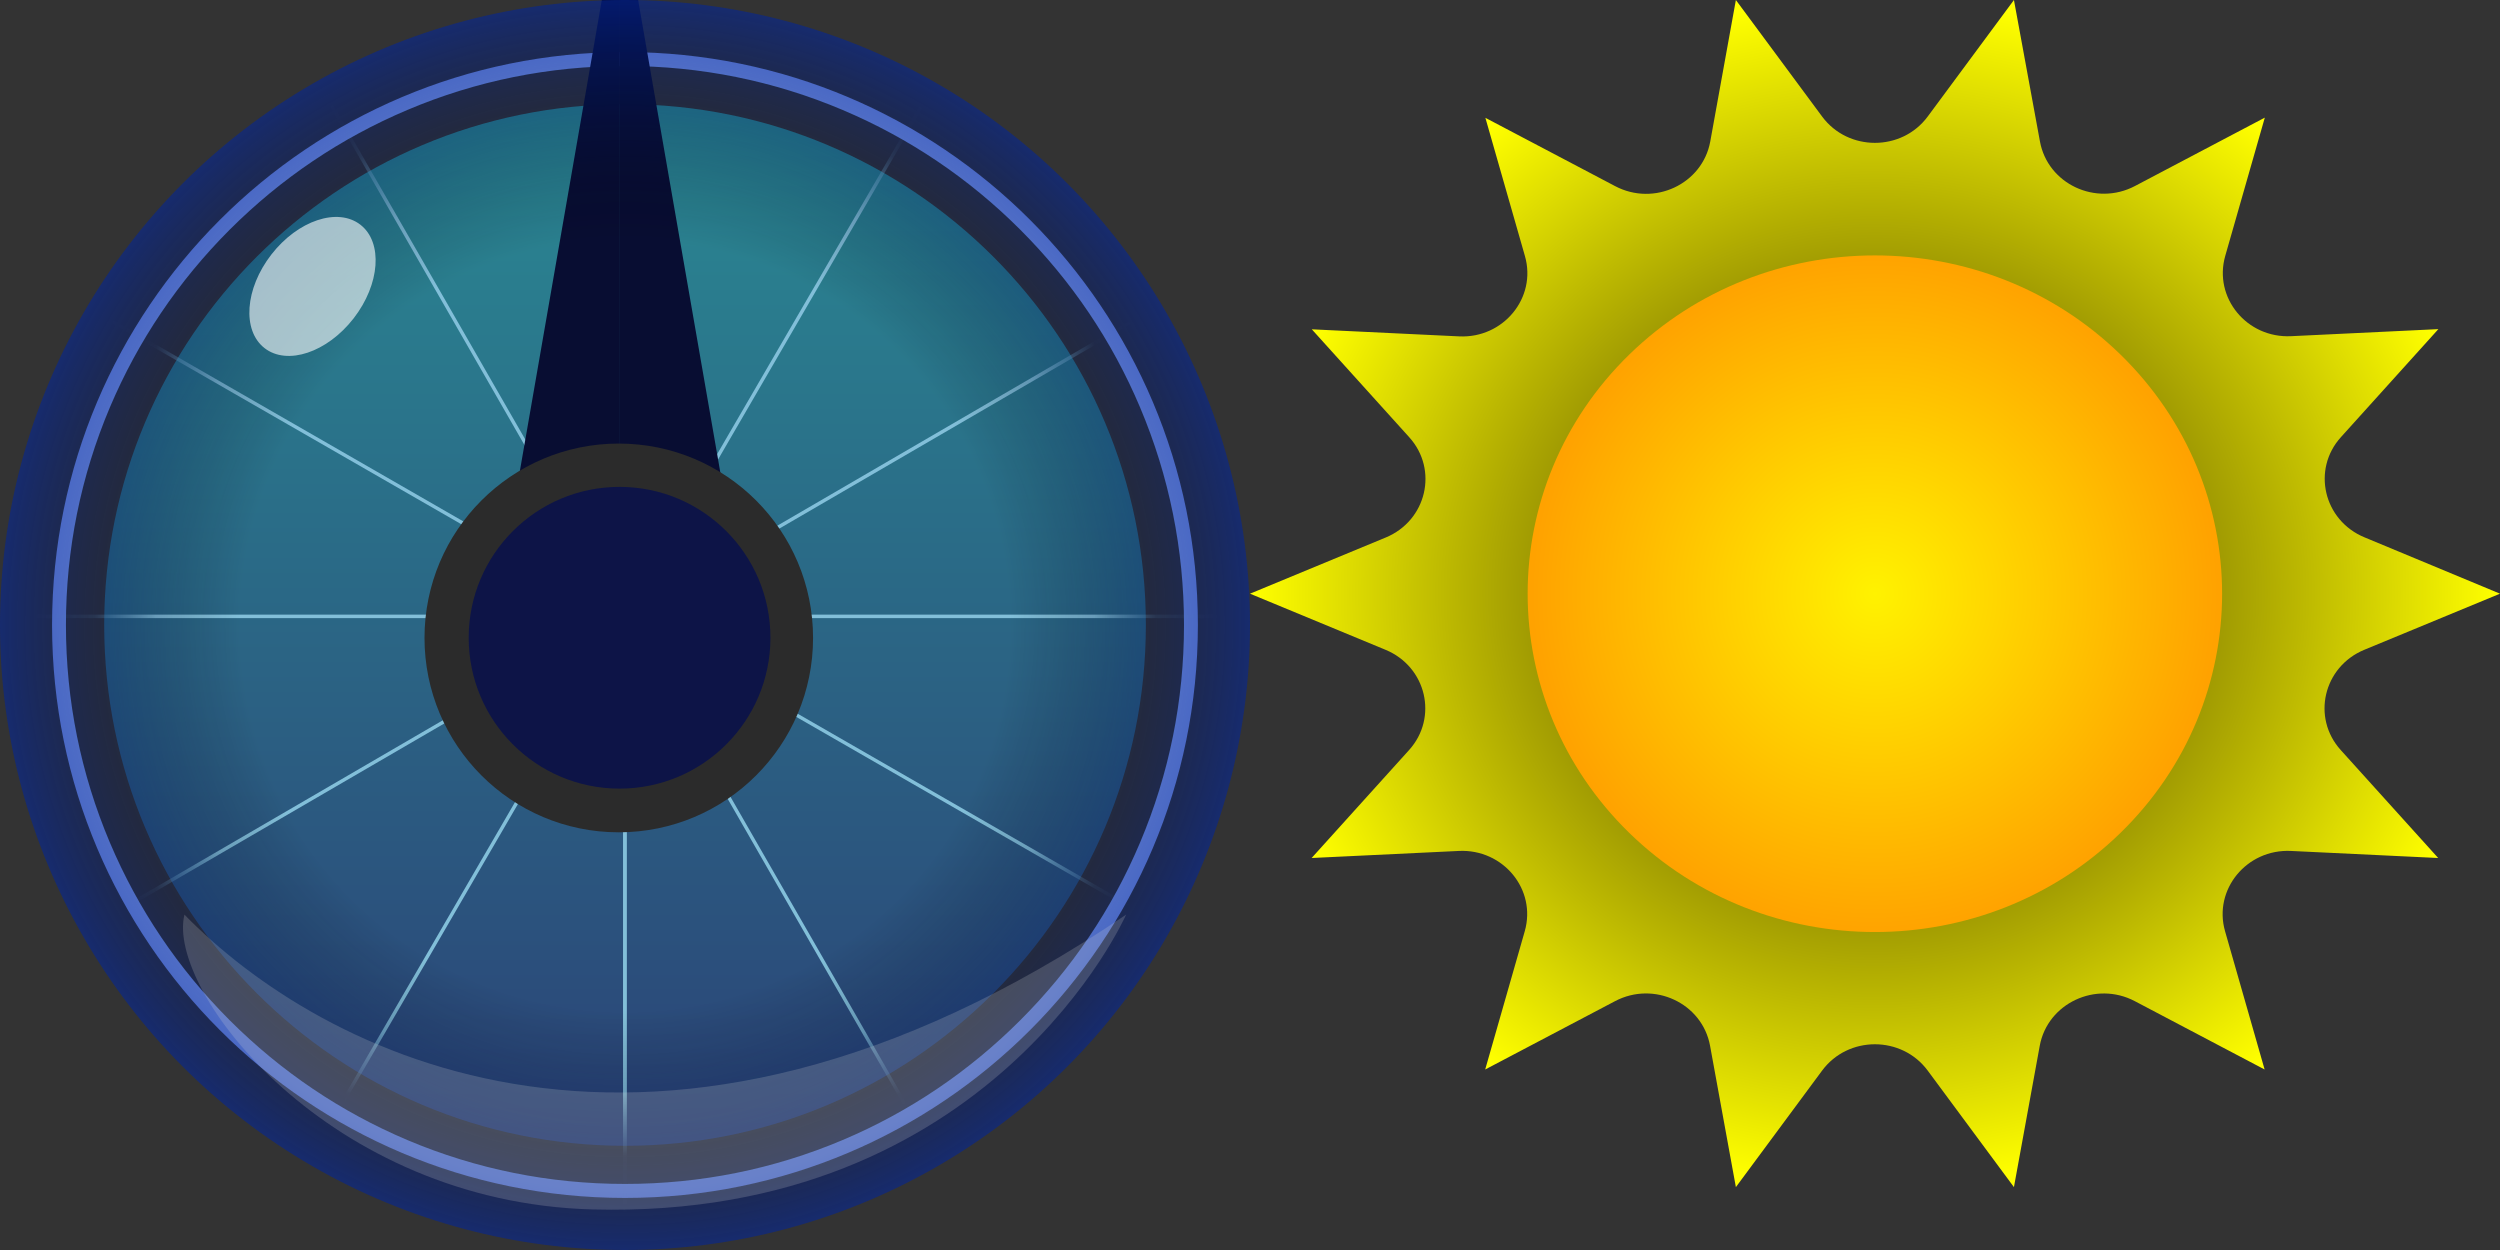 <svg width="40" height="20" viewBox="0 0 40 20" fill="none" xmlns="http://www.w3.org/2000/svg">
<rect x="0" y="0" width="40" height="20" fill="#333333" stroke="none"/>
<g clip-path="url(#clip0_385_9489)">
<path d="M10 1.056C11.207 1.056 12.378 1.292 13.481 1.759C14.546 2.209 15.503 2.854 16.324 3.675C17.146 4.497 17.791 5.453 18.241 6.518C18.707 7.621 18.944 8.792 18.944 10C18.944 11.207 18.707 12.379 18.241 13.481C17.791 14.546 17.146 15.503 16.324 16.324C15.503 17.145 14.546 17.791 13.481 18.241C12.379 18.707 11.207 18.943 10 18.943C8.792 18.943 7.621 18.707 6.518 18.241C5.453 17.79 4.497 17.145 3.675 16.324C2.854 15.502 2.209 14.546 1.758 13.481C1.292 12.379 1.055 11.207 1.055 10C1.055 8.792 1.292 7.621 1.758 6.518C2.209 5.453 2.854 4.497 3.675 3.675C4.497 2.854 5.453 2.209 6.518 1.759C7.621 1.292 8.792 1.056 10 1.056ZM10 0.833C4.937 0.833 0.833 4.937 0.833 10C0.833 15.063 4.937 19.167 10 19.167C15.062 19.167 19.166 15.063 19.166 10C19.166 4.937 15.062 0.833 10 0.833Z" fill="#84A5FF"/>
<path d="M10 18.333C14.603 18.333 18.334 14.602 18.334 10C18.334 5.398 14.603 1.667 10 1.667C5.398 1.667 1.667 5.398 1.667 10C1.667 14.602 5.398 18.333 10 18.333Z" fill="url(#paint0_linear_385_9489)"/>
<mask id="mask0_385_9489" style="mask-type:luminance" maskUnits="userSpaceOnUse" x="1" y="1" width="18" height="18">
<path d="M10 18.086C14.513 18.086 18.172 14.425 18.172 9.908C18.172 5.391 14.513 1.73 10 1.73C5.486 1.73 1.827 5.391 1.827 9.908C1.827 14.425 5.486 18.086 10 18.086Z" fill="white"/>
</mask>
<g mask="url(#mask0_385_9489)">
<mask id="mask1_385_9489" style="mask-type:luminance" maskUnits="userSpaceOnUse" x="-3" y="-3" width="26" height="25">
<path d="M21.434 6.163C20.616 3.644 19.049 1.579 17.058 0.135C15.023 -1.343 12.546 -2.171 9.977 -2.171C8.744 -2.17 7.491 -1.979 6.255 -1.577C5.019 -1.175 3.892 -0.592 2.895 0.133C0.817 1.643 -0.701 3.77 -1.48 6.163C-2.242 8.502 -2.297 11.095 -1.48 13.614C-0.662 16.132 0.906 18.198 2.896 19.642C4.932 21.119 7.409 21.947 9.978 21.947C11.21 21.947 12.464 21.756 13.7 21.354C14.936 20.952 16.063 20.369 17.06 19.644C19.138 18.134 20.656 16.006 21.435 13.614C22.197 11.275 22.252 8.681 21.434 6.163Z" fill="white"/>
</mask>
<g mask="url(#mask1_385_9489)">
<path d="M27.464 9.834H-7.468V9.89H27.464V9.834Z" fill="#82BFD9"/>
<path d="M10.026 27.341L10.026 -7.617L9.971 -7.617L9.971 27.341L10.026 27.341Z" fill="#82BFD9"/>
<path d="M10.026 27.341L10.026 -7.617L9.971 -7.617L9.971 27.341L10.026 27.341Z" fill="#82BFD9"/>
<path d="M18.725 25.003L1.319 -5.306L1.271 -5.278L18.677 25.03L18.725 25.003Z" fill="#82BFD9"/>
<path d="M25.155 18.548L-5.13 1.127L-5.158 1.175L25.128 18.596L25.155 18.548Z" fill="#82BFD9"/>
<path d="M1.197 24.959L18.752 -5.263L18.8 -5.235L1.245 24.988L1.197 24.959Z" fill="#82BFD9"/>
<path d="M-5.115 18.622L25.085 1.053L25.113 1.102L-5.087 18.67L-5.115 18.622Z" fill="#82BFD9"/>
</g>
</g>
<path d="M9.919 8.908H8.079L9.919 -1.667V8.908ZM11.76 8.908H9.92V-1.667L11.76 8.908Z" fill="#080D32"/>
<path d="M9.9 7.597C11.341 7.597 12.509 8.766 12.509 10.207C12.509 11.649 11.341 12.817 9.9 12.817C8.46 12.817 7.292 11.649 7.292 10.207C7.292 8.766 8.46 7.597 9.9 7.597Z" fill="url(#paint1_linear_385_9489)"/>
<path d="M9.9 7.597C11.341 7.597 12.509 8.766 12.509 10.207C12.509 11.649 11.341 12.817 9.9 12.817C8.46 12.817 7.292 11.649 7.292 10.207C7.292 8.766 8.46 7.597 9.9 7.597Z" stroke="#2B2B2B"/>
<circle cx="9.913" cy="10.204" r="2.414" fill="#0D1447"/>
<circle cx="10" cy="10" r="10" fill="url(#paint2_radial_385_9489)"/>
<ellipse cx="5" cy="4.583" rx="0.833" ry="1.25" transform="rotate(37.827 5 4.583)" fill="white" fill-opacity="0.6"/>
<path d="M18.018 14.634C10.457 19.756 5.092 16.829 2.951 14.634C2.653 15.854 5.262 19.238 9.481 19.351C15.865 19.523 18.018 14.634 18.018 14.634Z" fill="#D9D9D9" fill-opacity="0.2"/>
</g>
<g clip-path="url(#clip1_385_9489)">
<path d="M40 9.499L37.828 10.397C37.174 10.668 36.983 11.482 37.452 12.001L39.011 13.728L36.654 13.615C35.945 13.582 35.41 14.235 35.601 14.9L36.234 17.112L34.158 16.019C33.533 15.689 32.761 16.053 32.636 16.732L32.223 18.994L30.843 17.129C30.427 16.568 29.57 16.568 29.154 17.129L27.774 18.994L27.361 16.732C27.236 16.05 26.464 15.689 25.84 16.019L23.763 17.112L24.396 14.9C24.587 14.232 24.052 13.582 23.343 13.615L20.986 13.728L22.545 12.001C23.014 11.482 22.823 10.668 22.169 10.397L20 9.499L22.172 8.6C22.826 8.329 23.017 7.515 22.548 6.996L20.989 5.269L23.346 5.382C24.055 5.416 24.59 4.762 24.399 4.097L23.766 1.885L25.842 2.978C26.467 3.308 27.239 2.945 27.364 2.265L27.774 0L29.154 1.865C29.57 2.426 30.427 2.426 30.843 1.865L32.223 0L32.639 2.263C32.764 2.945 33.536 3.305 34.16 2.976L36.237 1.882L35.604 4.094C35.413 4.762 35.948 5.413 36.657 5.379L39.014 5.266L37.455 6.994C36.986 7.512 37.177 8.326 37.831 8.597L40 9.499Z" fill="url(#paint3_radial_385_9489)"/>
<path d="M33.927 13.327C36.096 11.213 36.096 7.786 33.927 5.672C31.757 3.558 28.239 3.558 26.069 5.672C23.9 7.786 23.9 11.213 26.069 13.327C28.239 15.441 31.757 15.441 33.927 13.327Z" fill="url(#paint4_radial_385_9489)"/>
</g>
<defs>
<linearGradient id="paint0_linear_385_9489" x1="10" y1="1.667" x2="10" y2="18.333" gradientUnits="userSpaceOnUse">
<stop stop-color="#2A8993"/>
<stop offset="1" stop-color="#2B4377"/>
</linearGradient>
<linearGradient id="paint1_linear_385_9489" x1="9.9" y1="7.597" x2="9.9" y2="12.817" gradientUnits="userSpaceOnUse">
<stop stop-color="#E6C187"/>
<stop offset="0.375" stop-color="#8C5025"/>
<stop offset="0.692" stop-color="#A5702A"/>
<stop offset="1" stop-color="#A36C31"/>
</linearGradient>
<radialGradient id="paint2_radial_385_9489" cx="0" cy="0" r="1" gradientUnits="userSpaceOnUse" gradientTransform="translate(10 10) rotate(90) scale(11.707)">
<stop offset="0.529" stop-color="#000003" stop-opacity="0"/>
<stop offset="1" stop-color="#0034DD" stop-opacity="0.8"/>
</radialGradient>
<radialGradient id="paint3_radial_385_9489" cx="0" cy="0" r="1" gradientUnits="userSpaceOnUse" gradientTransform="translate(30 9.497) rotate(90) scale(9.497 10)">
<stop stop-color="#2B1E04"/>
<stop offset="1" stop-color="#FFFF00"/>
</radialGradient>
<radialGradient id="paint4_radial_385_9489" cx="0" cy="0" r="1" gradientUnits="userSpaceOnUse" gradientTransform="translate(29.998 9.5) rotate(44.252) scale(5.485 5.483)">
<stop stop-color="#FFF200"/>
<stop offset="1" stop-color="#FFA200"/>
</radialGradient>
<clipPath id="clip0_385_9489">
<rect width="20" height="20" fill="white"/>
</clipPath>
<clipPath id="clip1_385_9489">
<rect width="20" height="19" fill="white" transform="translate(20)"/>
</clipPath>
</defs>
</svg>
